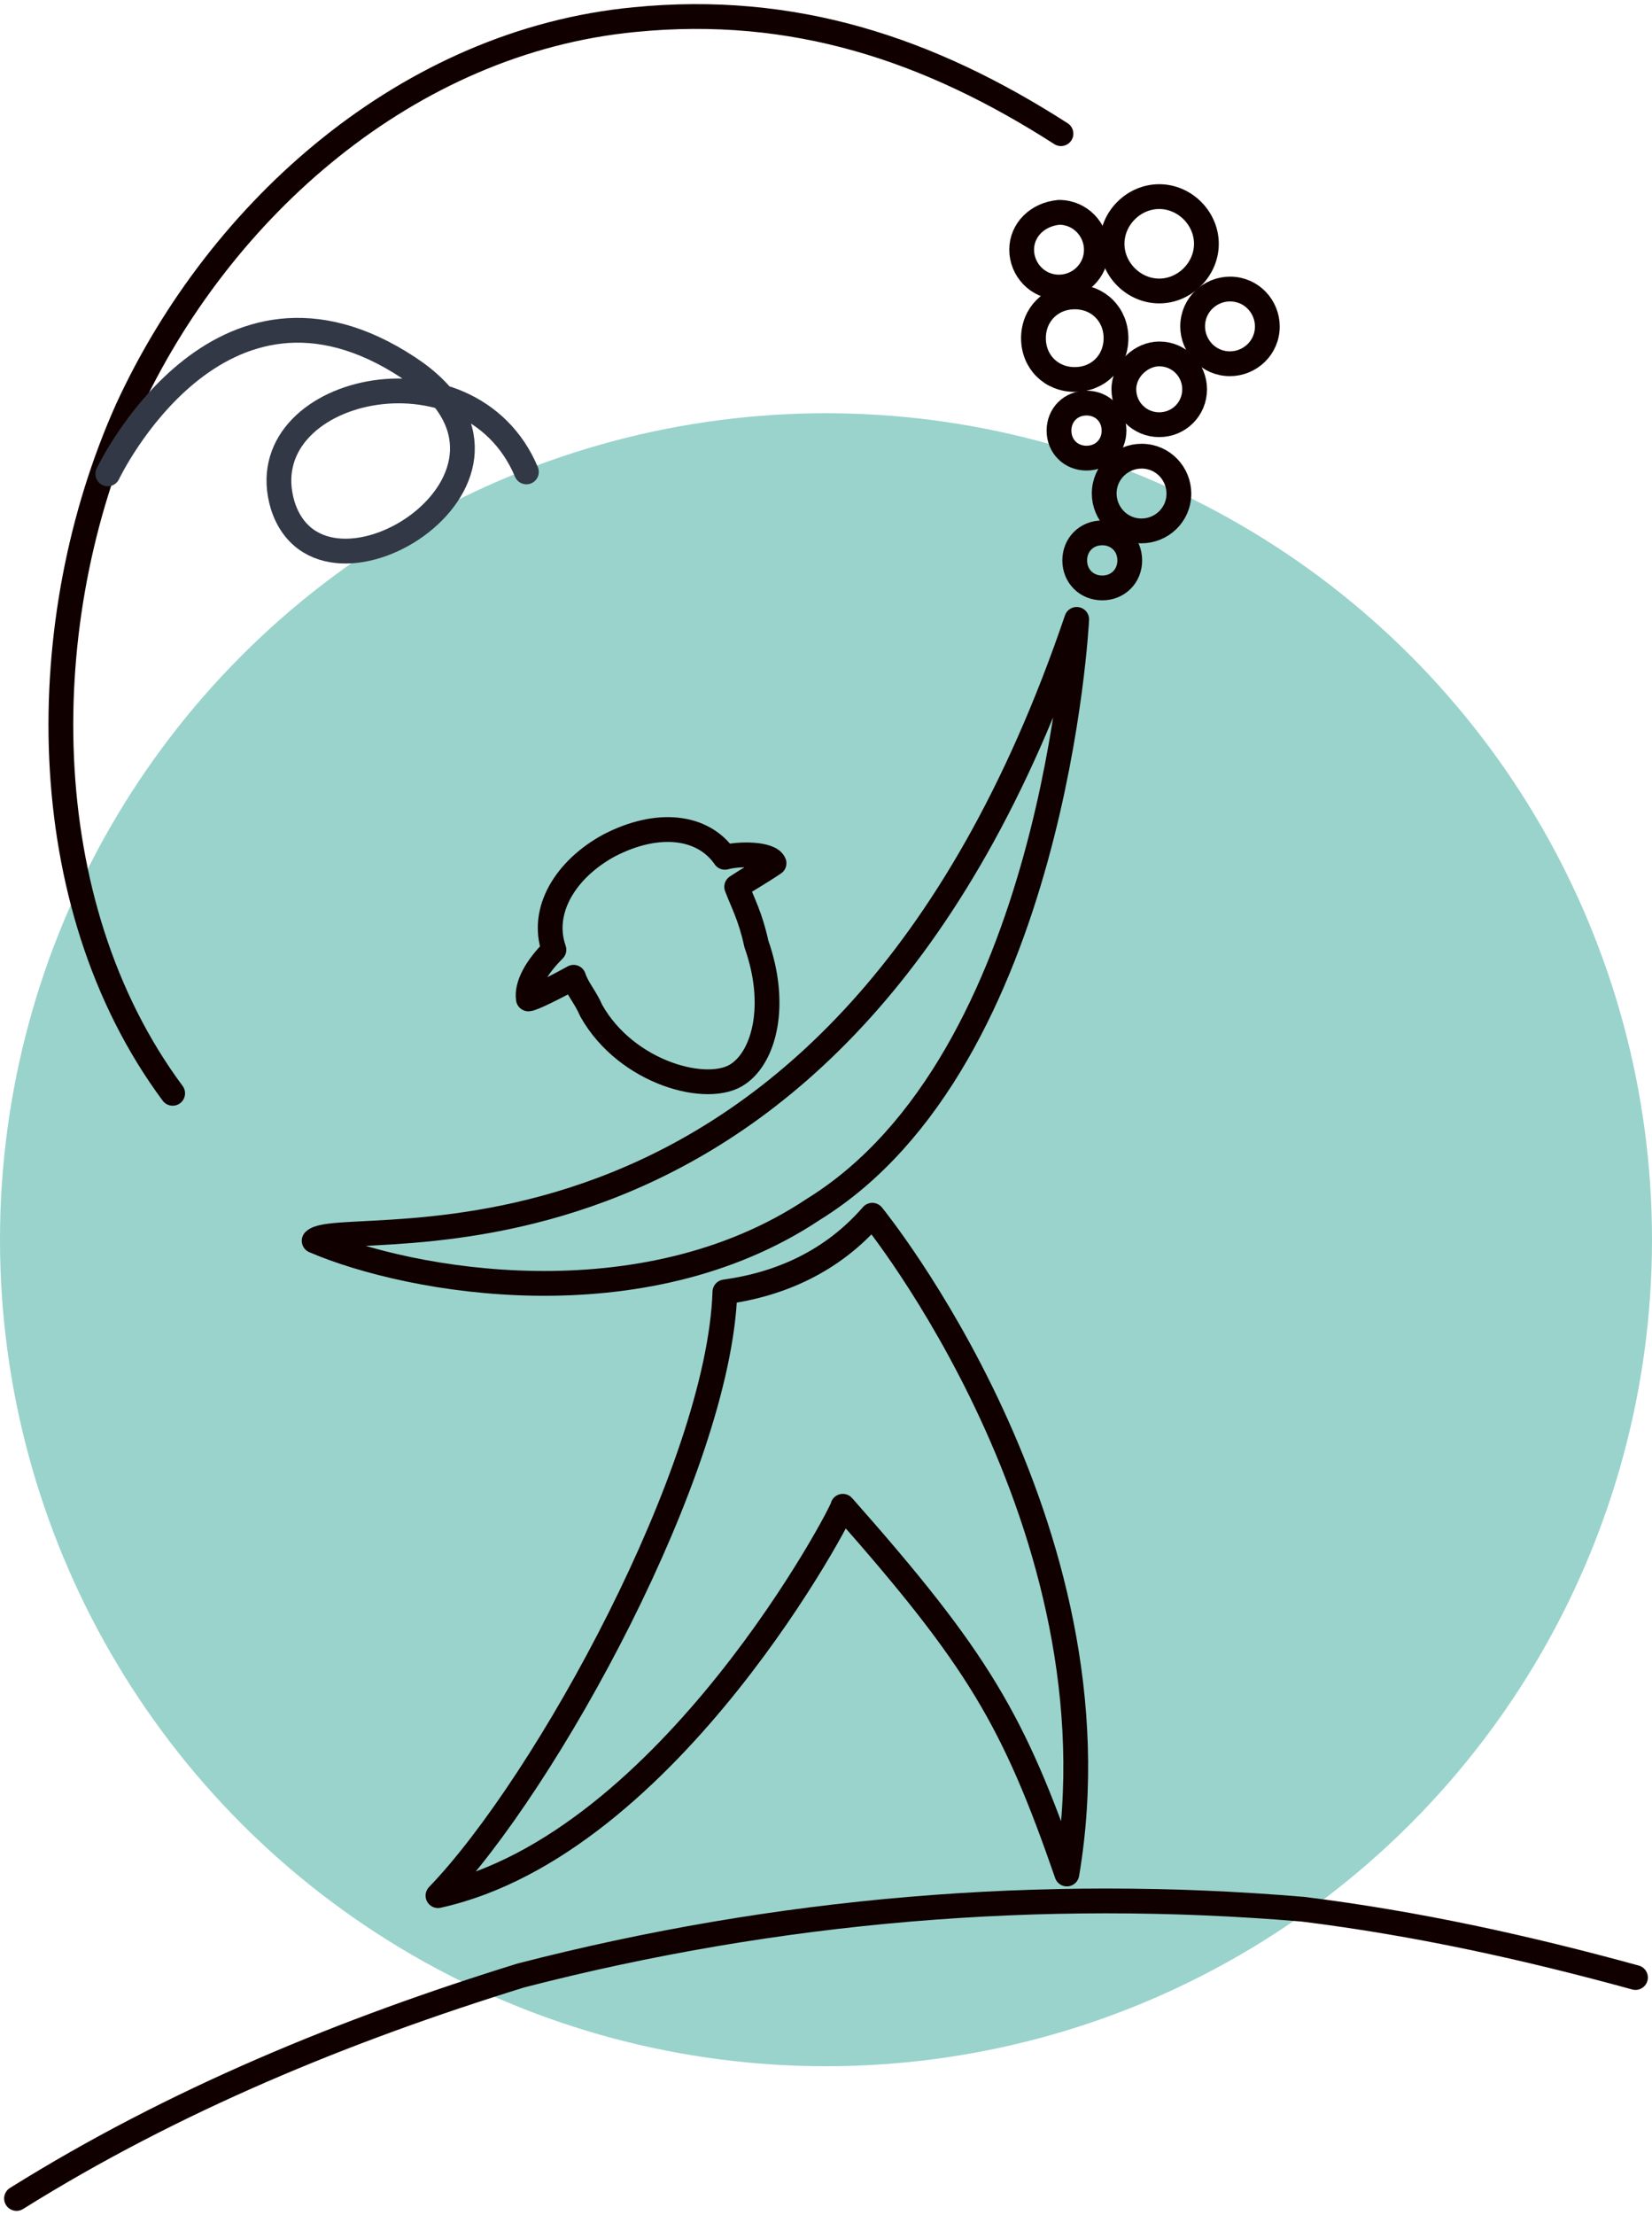<?xml version="1.0" encoding="UTF-8"?>
<svg xmlns:xlink="http://www.w3.org/1999/xlink" xmlns="http://www.w3.org/2000/svg" width="100" height="134" viewBox="0 0 100 134" fill="none">
  <circle cx="50" cy="75" r="50" fill="#99D3CC"></circle>
  <path d="M19.017 75.064C24.846 77.563 38.884 80.061 49.234 73.161C63.866 64.12 65.175 37.471 65.175 37.471C50.661 80.18 20.801 73.28 19.017 75.064Z" stroke="#110000" stroke-width="1.5" stroke-miterlimit="10" stroke-linecap="round" stroke-linejoin="round"></path>
  <path d="M26.512 114.68C33.054 107.899 43.523 88.864 43.88 78.157C47.33 77.681 50.423 76.254 52.803 73.518C52.803 73.518 68.149 92.314 64.58 113.371C61.368 104.092 59.227 100.404 51.018 91.124C51.137 91.243 40.549 111.586 26.512 114.68Z" stroke="#110000" stroke-width="1.5" stroke-miterlimit="10" stroke-linecap="round" stroke-linejoin="round"></path>
  <path d="M44.594 53.65C45.308 53.174 45.784 52.936 46.854 52.222C46.616 51.627 44.713 51.628 43.88 51.865C42.572 49.962 39.835 49.605 36.861 51.152C34.244 52.579 32.698 55.078 33.53 57.457C32.46 58.528 31.865 59.598 31.984 60.431C32.222 60.431 33.649 59.717 34.72 59.122C34.958 59.836 35.434 60.312 35.791 61.145C37.932 64.952 42.928 66.26 44.713 64.952C46.26 63.881 47.092 60.788 45.784 57.1C45.427 55.434 44.951 54.602 44.594 53.65Z" stroke="#110000" stroke-width="1.5" stroke-miterlimit="10" stroke-linecap="round" stroke-linejoin="round"></path>
  <path d="M67.316 14.749C67.316 16.296 68.625 17.604 70.171 17.604C71.718 17.604 73.026 16.296 73.026 14.749C73.026 13.203 71.718 11.894 70.171 11.894C68.625 11.894 67.316 13.203 67.316 14.749Z" stroke="#110000" stroke-width="1.5" stroke-miterlimit="10" stroke-linecap="round" stroke-linejoin="round"></path>
  <path d="M62.558 20.459C62.558 21.887 63.629 22.958 65.056 22.958C66.484 22.958 67.554 21.887 67.554 20.459C67.554 19.032 66.484 17.961 65.056 17.961C63.629 17.961 62.558 19.032 62.558 20.459Z" stroke="#110000" stroke-width="1.5" stroke-miterlimit="10" stroke-linecap="round" stroke-linejoin="round"></path>
  <path d="M68.03 23.552C68.03 24.742 68.982 25.693 70.171 25.693C71.361 25.693 72.313 24.742 72.313 23.552C72.313 22.362 71.361 21.411 70.171 21.411C69.101 21.411 68.03 22.362 68.03 23.552Z" stroke="#110000" stroke-width="1.5" stroke-miterlimit="10" stroke-linecap="round" stroke-linejoin="round"></path>
  <path d="M64.104 26.051C64.104 27.003 64.818 27.716 65.77 27.716C66.721 27.716 67.435 27.003 67.435 26.051C67.435 25.099 66.721 24.386 65.77 24.386C64.818 24.386 64.104 25.099 64.104 26.051Z" stroke="#110000" stroke-width="1.5" stroke-miterlimit="10" stroke-linecap="round" stroke-linejoin="round"></path>
  <path d="M65.056 33.903C65.056 34.854 65.77 35.568 66.722 35.568C67.673 35.568 68.387 34.854 68.387 33.903C68.387 32.951 67.673 32.237 66.722 32.237C65.77 32.237 65.056 32.951 65.056 33.903Z" stroke="#110000" stroke-width="1.5" stroke-miterlimit="10" stroke-linecap="round" stroke-linejoin="round"></path>
  <path d="M61.844 15.106C61.844 16.296 62.796 17.367 64.104 17.367C65.294 17.367 66.365 16.415 66.365 15.106C66.365 13.917 65.413 12.846 64.104 12.846C62.796 12.965 61.844 13.917 61.844 15.106Z" stroke="#110000" stroke-width="1.5" stroke-miterlimit="10" stroke-linecap="round" stroke-linejoin="round"></path>
  <path d="M72.194 19.746C72.194 20.936 73.146 22.006 74.454 22.006C75.644 22.006 76.715 21.055 76.715 19.746C76.715 18.556 75.763 17.486 74.454 17.486C73.265 17.486 72.194 18.437 72.194 19.746Z" stroke="#110000" stroke-width="1.5" stroke-miterlimit="10" stroke-linecap="round" stroke-linejoin="round"></path>
  <path d="M66.841 29.858C66.841 31.047 67.792 32.118 69.101 32.118C70.29 32.118 71.361 31.166 71.361 29.858C71.361 28.668 70.409 27.597 69.101 27.597C67.911 27.597 66.841 28.549 66.841 29.858Z" stroke="#110000" stroke-width="1.5" stroke-miterlimit="10" stroke-linecap="round" stroke-linejoin="round"></path>
  <path d="M64.223 8.087C56.253 2.972 48.044 0.235 38.408 1.187C24.727 2.496 13.306 12.608 7.715 24.742C2.005 37.471 1.886 54.602 10.451 66.142" stroke="#110000" stroke-width="1.5" stroke-miterlimit="10" stroke-linecap="round" stroke-linejoin="round"></path>
  <path d="M1 133C10.532 127.046 20.921 122.792 31.525 119.511C47.055 115.501 63.013 114.165 78.865 115.501C85.719 116.352 92.36 117.81 99 119.633" stroke="#110000" stroke-width="1.5" stroke-miterlimit="10" stroke-linecap="round" stroke-linejoin="round"></path>
  <path d="M6.525 28.668C6.525 28.668 13.187 14.63 24.727 22.244C34.482 28.668 19.492 38.066 17.113 30.571C14.972 23.433 28.415 20.34 31.865 28.549" stroke="#323846" stroke-width="1.5" stroke-miterlimit="10" stroke-linecap="round" stroke-linejoin="round"></path>
</svg>
